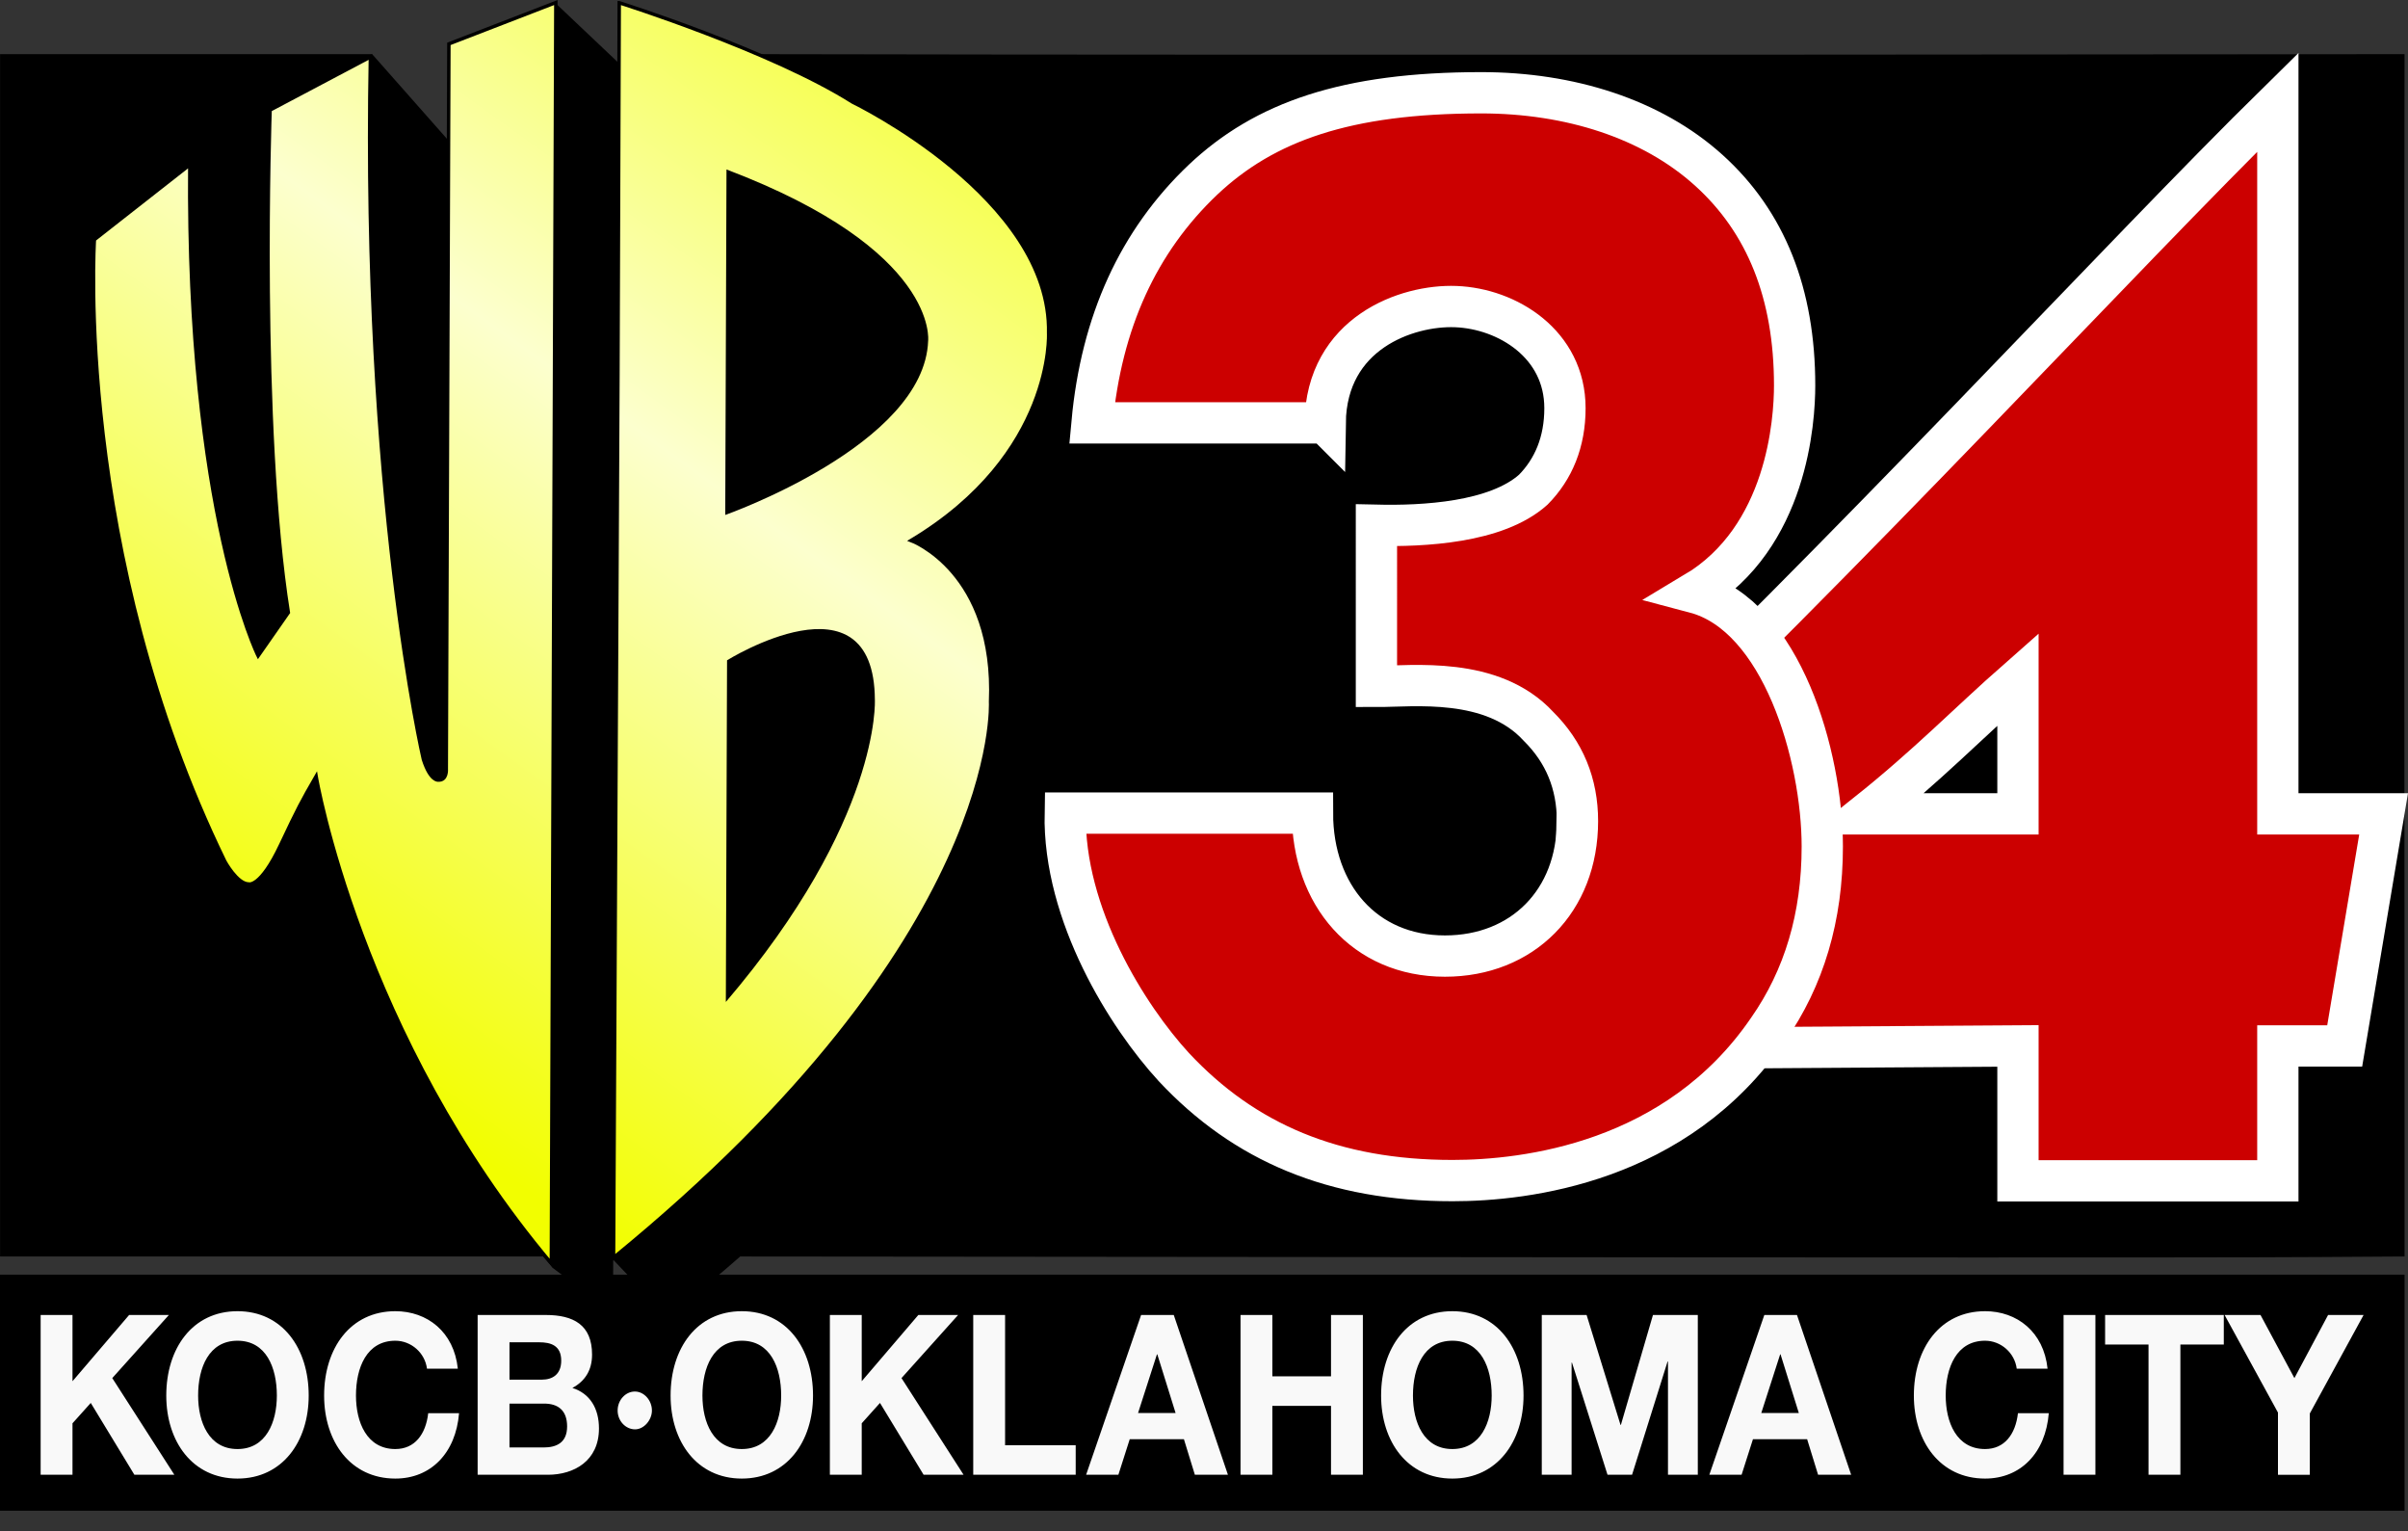 <?xml version="1.0" encoding="UTF-8" standalone="no"?>
<!-- Created with Inkscape (http://www.inkscape.org/) -->

<svg
   width="699.921"
   height="444.98"
   id="svg2"
   version="1.1"
   inkscape:version="1.3.2 (091e20e, 2023-11-25, custom)"
   sodipodi:docname="KOCB (1998).svg"
   xmlns:inkscape="http://www.inkscape.org/namespaces/inkscape"
   xmlns:sodipodi="http://sodipodi.sourceforge.net/DTD/sodipodi-0.dtd"
   xmlns:xlink="http://www.w3.org/1999/xlink"
   xmlns="http://www.w3.org/2000/svg"
   xmlns:svg="http://www.w3.org/2000/svg"
   xmlns:rdf="http://www.w3.org/1999/02/22-rdf-syntax-ns#"
   xmlns:cc="http://creativecommons.org/ns#"
   xmlns:dc="http://purl.org/dc/elements/1.1/">
  <rect width="100%" height="100%" fill="#333333" stroke="none"/>
  <defs
     id="defs14">
    <rect
       x="24.734"
       y="-555.486"
       width="700.798"
       height="509.109"
       id="rect4" />
    <linearGradient
       id="linearGradient2"
       inkscape:collect="always">
      <stop
         style="stop-color:#f2ff00;stop-opacity:1;"
         offset="0"
         id="stop2" />
      <stop
         style="stop-color:#fcffce;stop-opacity:1;"
         offset="0.5"
         id="stop4" />
      <stop
         style="stop-color:#f2fe00;stop-opacity:1;"
         offset="1"
         id="stop3" />
    </linearGradient>
    <linearGradient
       inkscape:collect="always"
       xlink:href="#linearGradient2"
       id="linearGradient3"
       x1="1098.795"
       y1="74.411"
       x2="940.653"
       y2="437.947"
       gradientUnits="userSpaceOnUse"
       gradientTransform="translate(-426.597,146.762)" />
  </defs>
  <sodipodi:namedview
     pagecolor="#ffffff"
     bordercolor="#666666"
     borderopacity="1"
     objecttolerance="10"
     gridtolerance="10"
     guidetolerance="10"
     inkscape:pageopacity="0"
     inkscape:pageshadow="2"
     inkscape:window-width="1920"
     inkscape:window-height="991"
     id="namedview12"
     showgrid="false"
     inkscape:zoom="0.97032212"
     inkscape:cx="483.85994"
     inkscape:cy="229.3053"
     inkscape:window-x="-9"
     inkscape:window-y="-9"
     inkscape:window-maximized="1"
     inkscape:current-layer="layer1"
     inkscape:showpageshadow="2"
     inkscape:pagecheckerboard="0"
     inkscape:deskcolor="#d1d1d1" />
  <g
     inkscape:label="Layer 1"
     inkscape:groupmode="layer"
     id="layer1"
     transform="translate(-399.458,206.094)">
    <path
       id="rect5"
       style="fill:#000000;fill-opacity:1;fill-rule:evenodd;stroke:none;stroke-width:8.117;stroke-miterlimit:5;stroke-dasharray:none;stroke-opacity:1;paint-order:markers stroke fill"
       d="m 399.458,164.291 h 698.922 v 68.595 H 399.458 Z"
       sodipodi:nodetypes="ccccc" />
    <g
       id="g2993"
       transform="rotate(12.204,2827.826,166.415)">
      <path
         id="path2874"
         d="m 610.626,641.858 19.77,9.075 -3.22,-15.176 18.681,12.755 c 0,0 7.223,-7.963 17.209,-21.477 481.049,-103.503 429.548,-92.689 472.832,-102.267 -18.491,-85.782 -49.58,-228.162 -73.857,-341.477 0,0 -293.346,63.842 -469.312,101.506 l -37.174,10.945 -21.81,-13.22 -22.08,45.526 -27.024,-19.873 -105.703,22.862 73.857,341.478 154.27,-33.367"
         style="fill:#000000;fill-rule:nonzero;stroke:none"
         inkscape:connector-curvature="0"
         sodipodi:nodetypes="ccccccccccccccc" />
      <path
         id="path2882"
         d="m 439.639,350.798 -22.507,27.104 c 0,0 13.419,89.961 75.246,168.564 0,0 4.841,5.655 8.168,4.96 0,0 3.543,0.423 6.664,-13.001 2.696,-11.631 3.293,-13.668 5.874,-21.734 0,0 28.315,71 96.755,123.906 l -76.179,-358.377 -27.842,18.31 43.797,206.08 c 0,0 1.002,3.218 -1.58,3.647 0,0 -2.15,0.893 -5.521,-4.979 0,0 -33.469,-70.553 -58.196,-196.21 l -25.231,21.235 c 0,0 16.317,90.754 36.05,141.606 l -5.916,14.146 c 0,0 -28.978,-35.999 -49.582,-135.256"
         style="fill:#ffffff;fill-rule:nonzero;stroke:none"
         inkscape:connector-curvature="0" />
      <path
         id="path2884"
         d="m 574.184,384.184 -22.497,-105.802 c 0,0 46.287,4.291 72.374,13.866 0,0 62.447,15 69.905,53.584 0,0 9.209,33.992 -26.338,67.337 0,0 26.055,3.641 32.494,40.953 0,0.002 18.452,66.362 -72.971,181.011 l -52.968,-250.948"
         style="fill:#ffffff;fill-rule:nonzero;stroke:none"
         inkscape:connector-curvature="0" />
      <path
         id="path2886"
         d="m 592.4,319.141 20.863,98.195 c 0,0 52.282,-32.131 46.95,-61.907 0,0 -2.413,-26.46 -67.813,-36.288"
         style="fill:#000000;fill-rule:nonzero;stroke:none"
         inkscape:connector-curvature="0" />
      <path
         id="path2888"
         d="m 622.706,458.504 c -0.002,0 36.169,-35.13 44.42,2.135 0,0 9.164,33.754 -23.778,94.973 l -20.642,-97.108"
         style="fill:#000000;fill-rule:nonzero;stroke:none"
         inkscape:connector-curvature="0" />
      <path
         id="path2882-4"
         style="fill:url(#linearGradient3);fill-rule:nonzero;stroke:#000000;stroke-opacity:1"
         d="m 533.657,282.237 -27.843,18.309 43.797,206.08 c 0,0 1.002,3.218 -1.579,3.647 0,0 -2.15,0.894 -5.521,-4.979 0,0 -33.469,-70.553 -58.196,-196.21 l -25.232,21.234 c 0,0 16.318,90.754 36.051,141.607 l -5.917,14.147 c 0,0 -28.979,-35.999 -49.583,-135.257 l -22.507,27.105 c 0,0 13.42,89.96 75.247,168.563 0,0 4.842,5.656 8.169,4.961 0,0 3.543,0.422 6.664,-13.001 2.696,-11.631 3.291,-13.668 5.872,-21.735 0,0 28.316,71 96.755,123.907 z m 18.026,-3.839 22.498,105.803 52.968,250.949 c 91.423,-114.648 72.972,-181.009 72.972,-181.011 -6.439,-37.312 -32.495,-40.953 -32.495,-40.953 35.547,-33.346 26.339,-67.338 26.339,-67.338 -7.458,-38.584 -69.905,-53.584 -69.905,-53.584 -26.087,-9.574 -72.376,-13.867 -72.376,-13.867 z" />
      <path
         id="path2886-4"
         d="m 592.396,319.159 20.863,98.195 c 0,0 52.282,-32.131 46.95,-61.907 0,0 -2.413,-26.46 -67.813,-36.288"
         style="fill:#000000;fill-rule:nonzero;stroke:none"
         inkscape:connector-curvature="0" />
      <path
         id="path2888-1"
         d="m 622.702,458.522 c 0,0 36.169,-35.13 44.42,2.135 0,0 9.164,33.754 -23.778,94.973 l -20.642,-97.108"
         style="fill:#000000;fill-rule:nonzero;stroke:none"
         inkscape:connector-curvature="0" />
    </g>
    <path
       style="font-weight:bold;font-size:192px;font-family:'ITC Kabel Std';-inkscape-font-specification:'ITC Kabel Std, Bold';white-space:pre;fill:#cc0000;fill-opacity:1;fill-rule:evenodd;stroke:#ffffff;stroke-width:12;stroke-miterlimit:5;stroke-dasharray:none;stroke-opacity:1;paint-order:markers stroke fill"
       d="M 1061.547,-176.396 V 30.392 h 30.742 l -11.309,67.435 h -19.433 V 137.024 H 986.007 V 97.827 l -128.108,0.847 c 0,0 -0.614,-43.66 0,-68.96 C 938.761,-47.158 1015.549,-131.215 1061.547,-176.396 Z M 942.022,30.392 H 986.007 V -8.685 C 971.211,4.338 959.902,16.145 942.022,30.392 Z"
       id="path4"
       sodipodi:nodetypes="ccccccccccccccc" />
    <path
       d="m 784.632,-83.222 h -67.757 c 2.69,-29.253 13.449,-52.811 32.278,-70.674 17.851,-16.827 41.539,-25.241 80.841,-25.241 25.676,0 49.528,7.508 66.156,22.523 16.628,15.015 24.942,35.855 24.942,62.519 0,10.141 -2.083,44.128 -28.978,60.189 25.223,6.668 37.016,47.492 37.016,73.781 0,20.451 -5.257,38.185 -15.772,53.2 -26.547,38.811 -70.541,43.88 -91.7,43.88 -34.479,0 -60.489,-11.002 -81.03,-33.007 C 727.255,89.395 708.491,59.716 709.085,30.167 h 71.86 c 0,23.774 15.089,41.55 38.514,41.55 22.507,0 38.514,-15.985 38.514,-39.22 0,-10.873 -3.79,-20.063 -11.371,-27.571 -13.432,-14.553 -36.545,-11.54 -47.063,-11.568 V -53.464 c 13.511,0.31 34.844,-0.713 45.593,-10.342 5.869,-5.954 9.203,-13.85 9.203,-23.687 0,-18.63 -16.713,-28.933 -31.744,-29.512 -14.248,-0.549 -37.596,7.69 -37.959,33.784 z"
       id="text5"
       style="font-weight:bold;font-size:168.448px;font-family:'Futura LT';-inkscape-font-specification:'Futura LT, Bold';fill:#cc0000;fill-opacity:1;fill-rule:evenodd;stroke:#ffffff;stroke-width:12;stroke-miterlimit:5;stroke-dasharray:none;stroke-opacity:1;paint-order:markers stroke fill"
       aria-label="3"
       sodipodi:nodetypes="cccssscscscccssccccssc" />
    <path
       id="path21"
       style="font-size:60.727px;font-family:'Helvetica Neue LT Std';-inkscape-font-specification:'Helvetica Neue LT Std, Normal';fill:#f9f9f9;fill-rule:evenodd;stroke-width:11.611;stroke-miterlimit:5;paint-order:markers stroke fill"
       d="m 468.488,174.905 c -13.033,0 -20.7,10.729 -20.7,24.514 0,13.395 7.667,24.123 20.7,24.123 13.033,0 20.698,-10.728 20.698,-24.123 0,-13.785 -7.665,-24.514 -20.698,-24.514 z m 45.881,0 c -13.033,0 -20.7,10.729 -20.7,24.514 0,13.395 7.667,24.123 20.7,24.123 10.32,0 17.576,-7.413 18.519,-18.987 h -8.964 c -0.708,6.112 -3.894,10.406 -9.555,10.406 -8.315,0 -11.441,-7.804 -11.441,-15.542 0,-8.128 3.125,-15.931 11.441,-15.931 4.6,0 8.611,3.512 9.201,8.128 h 8.964 c -1.121,-10.729 -8.906,-16.712 -18.165,-16.712 z m 100.705,0 c -13.033,0 -20.7,10.729 -20.7,24.514 0,13.395 7.667,24.123 20.7,24.123 13.033,0 20.7,-10.728 20.7,-24.123 0,-13.785 -7.667,-24.514 -20.7,-24.514 z m 206.521,0 c -13.033,0 -20.7,10.729 -20.7,24.514 0,13.395 7.667,24.123 20.7,24.123 13.033,0 20.7,-10.728 20.7,-24.123 0,-13.785 -7.667,-24.514 -20.7,-24.514 z m 154.853,0 c -13.033,0 -20.698,10.729 -20.698,24.514 0,13.395 7.665,24.123 20.698,24.123 10.32,0 17.576,-7.413 18.519,-18.987 h -8.964 c -0.708,6.112 -3.894,10.406 -9.555,10.406 -8.315,0 -11.441,-7.804 -11.441,-15.542 0,-8.128 3.125,-15.931 11.441,-15.931 4.6,0 8.611,3.512 9.201,8.128 h 8.964 c -1.121,-10.729 -8.906,-16.712 -18.165,-16.712 z m -565.177,1.105 v 46.426 h 9.26 v -14.954 l 5.308,-5.918 12.68,20.872 h 11.618 l -18.046,-28.09 16.455,-18.337 h -11.559 l -16.455,19.247 v -19.247 z m 127.019,0 v 46.426 h 20.405 c 7.608,0 14.861,-4.031 14.861,-13.46 0,-5.787 -2.594,-10.143 -7.725,-11.769 3.656,-1.951 5.719,-5.137 5.719,-9.689 0,-8.648 -5.426,-11.509 -13.446,-11.509 z m 102.382,0 v 46.426 h 9.258 v -14.954 l 5.31,-5.918 12.678,20.872 h 11.618 l -18.044,-28.09 16.453,-18.337 h -11.559 l -16.455,19.247 v -19.247 z m 41.67,0 v 46.426 h 29.783 v -8.581 h -20.523 v -37.845 z m 48.792,0 -15.982,46.426 h 9.378 l 3.302,-10.337 h 15.747 l 3.184,10.337 h 9.612 l -15.745,-46.426 z m 28.898,0 v 46.426 h 9.26 v -20.026 h 17.044 v 20.026 h 9.258 v -46.426 h -9.258 v 17.817 h -17.044 v -17.817 z m 87.565,0 v 46.426 h 8.669 v -32.576 h 0.118 l 10.322,32.576 h 7.136 l 10.32,-32.902 h 0.118 v 32.902 h 8.671 V 176.011 H 879.915 l -9.319,31.927 h -0.116 l -9.849,-31.927 z m 64.687,0 -15.982,46.426 h 9.376 l 3.304,-10.337 h 15.745 l 3.186,10.337 h 9.612 l -15.747,-46.426 z m 86.976,0 v 46.426 h 9.258 v -46.426 z m 12.077,0 v 8.583 h 12.621 v 37.843 h 9.26 v -37.843 h 12.619 v -8.583 z m 34.735,0 15.511,28.35 v 18.077 h 9.26 v -17.815 l 15.627,-28.611 h -10.32 l -9.79,18.337 -9.849,-18.337 z m -577.585,7.478 c 8.315,0 11.441,7.802 11.441,15.931 0,7.738 -3.125,15.542 -11.441,15.542 -8.315,0 -11.443,-7.804 -11.443,-15.542 0,-8.128 3.127,-15.931 11.443,-15.931 z m 146.586,0 c 8.315,0 11.441,7.802 11.441,15.931 0,7.738 -3.125,15.542 -11.441,15.542 -8.315,0 -11.441,-7.804 -11.441,-15.542 0,-8.128 3.125,-15.931 11.441,-15.931 z m 206.521,0 c 8.315,0 11.443,7.802 11.443,15.931 0,7.738 -3.127,15.542 -11.443,15.542 -8.315,0 -11.441,-7.804 -11.441,-15.542 0,-8.128 3.125,-15.931 11.441,-15.931 z m -274.048,0.455 h 8.671 c 3.303,0 6.367,0.91 6.367,5.332 0,3.901 -2.417,5.527 -5.66,5.527 h -9.378 z m 188.187,3.511 h 0.118 l 5.308,17.036 H 730.25 Z m 181.15,0 h 0.118 l 5.308,17.036 h -10.911 z m -332.89,10.794 c -2.713,0 -5.014,2.471 -5.014,5.527 0,2.991 2.301,5.463 5.073,5.463 2.595,0 4.894,-2.732 4.894,-5.463 0,-2.991 -2.299,-5.527 -4.953,-5.527 z m -36.448,3.511 h 10.085 c 3.951,0 6.665,1.886 6.665,6.632 0,4.812 -3.186,6.111 -6.842,6.111 h -9.908 z" />
  </g>
</svg>
